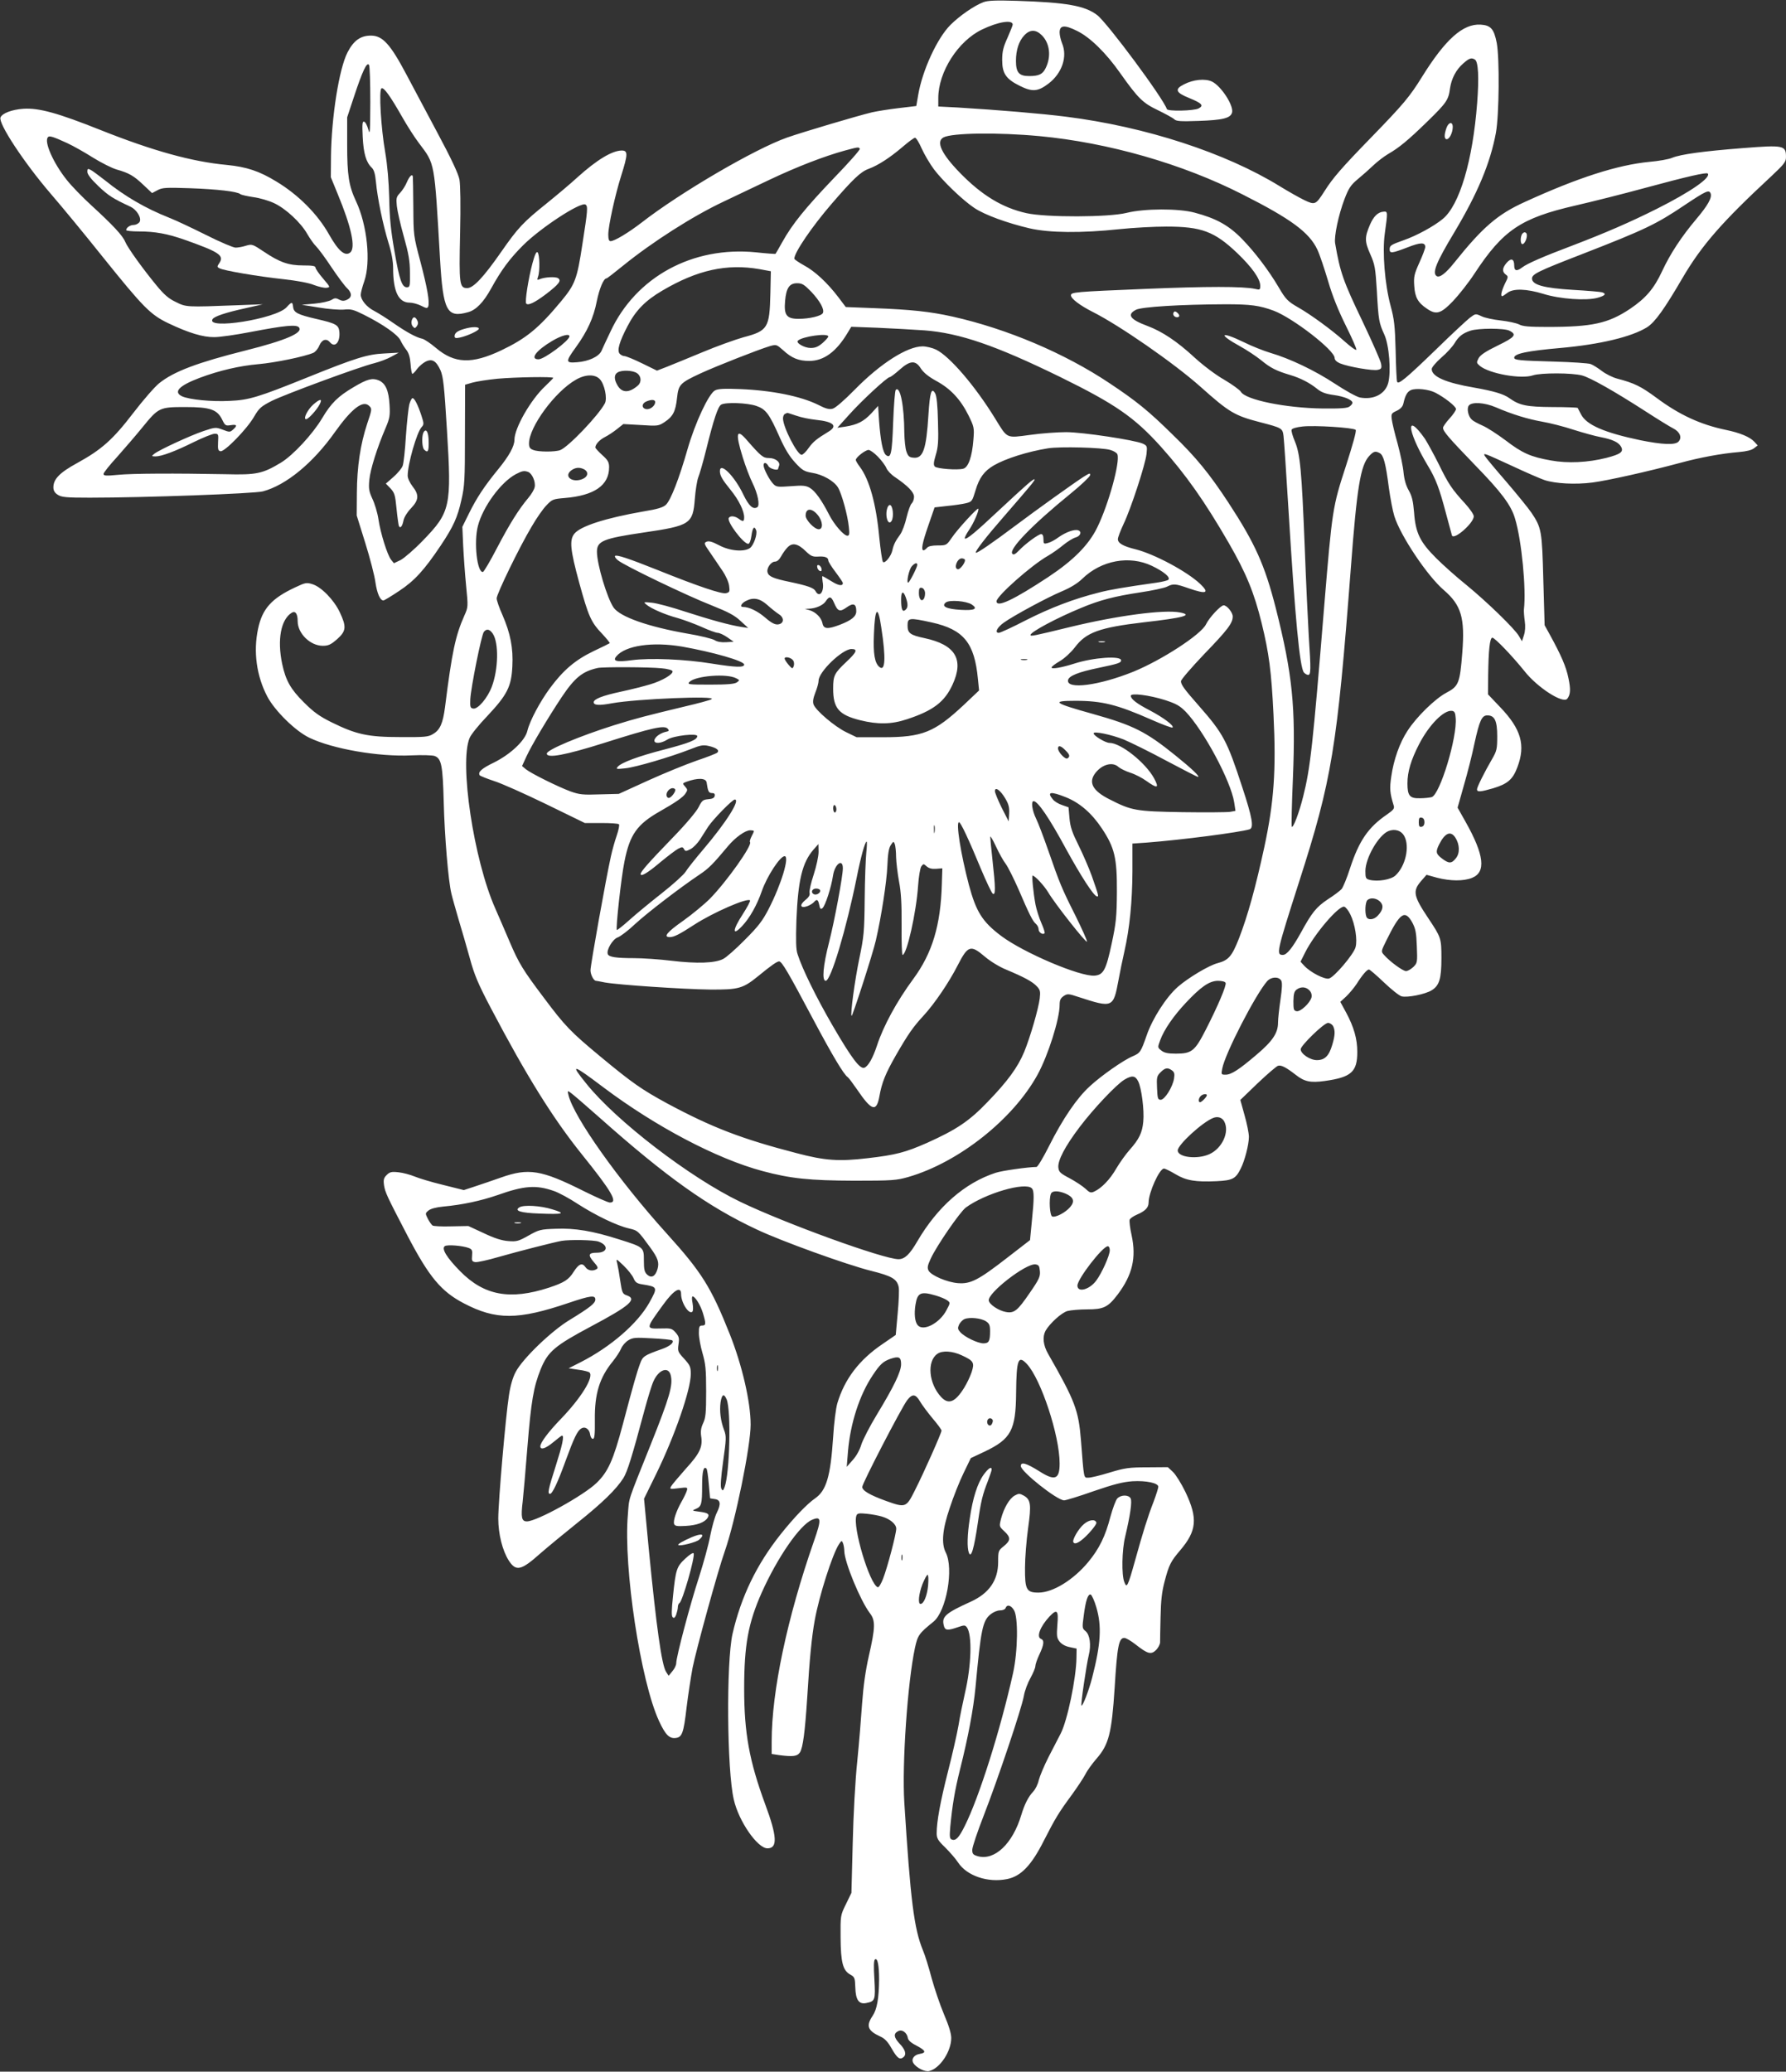 <?xml version="1.0" standalone="no"?>
<!DOCTYPE svg PUBLIC "-//W3C//DTD SVG 20010904//EN"
 "http://www.w3.org/TR/2001/REC-SVG-20010904/DTD/svg10.dtd">
<svg version="1.0" xmlns="http://www.w3.org/2000/svg"
 width="1104pt" height="1280pt" viewBox="0 0 1104 1280"
 preserveAspectRatio="xMidYMid meet">
<rect x="0" y="0" width="1104" height="1280" fill="#333333" stroke="none"/>
<g transform="translate(0,1280) scale(0.1,-0.1)"
fill="#ffffff" stroke="none">
<path d="M6080 12787 c-57 -21 -149 -85 -205 -141 -82 -82 -173 -280 -199
-431 l-12 -70 -109 -13 c-60 -7 -134 -19 -165 -26 -95 -23 -431 -123 -525
-156 -199 -70 -661 -340 -900 -526 -82 -63 -167 -114 -191 -114 -10 0 -14 13
-14 41 0 52 42 244 80 364 42 133 42 155 3 155 -60 -1 -153 -57 -273 -165 -41
-38 -127 -110 -190 -161 -145 -116 -178 -151 -281 -299 -110 -158 -173 -225
-211 -225 -48 0 -51 23 -44 336 4 175 2 302 -4 335 -7 36 -51 130 -139 294
-70 132 -156 292 -189 355 -99 187 -147 240 -219 240 -64 0 -107 -30 -145
-104 -52 -101 -99 -398 -102 -641 l-1 -130 41 -100 c86 -207 114 -336 79 -365
-32 -26 -73 8 -132 113 -70 124 -188 243 -324 325 -106 65 -185 91 -308 103
-215 20 -456 87 -778 215 -266 106 -382 138 -478 132 -72 -5 -132 -28 -142
-54 -14 -37 146 -280 313 -474 64 -74 207 -247 317 -385 254 -316 297 -359
407 -412 126 -60 215 -87 285 -86 33 0 132 14 220 31 219 42 288 48 303 29 28
-33 -82 -80 -328 -142 -299 -75 -445 -130 -535 -202 -28 -22 -100 -105 -160
-183 -127 -166 -197 -228 -348 -311 -108 -59 -147 -99 -147 -150 0 -20 8 -34
27 -46 23 -15 51 -18 198 -18 336 0 1018 25 1070 39 143 38 310 175 445 366
104 146 174 200 212 162 18 -17 18 -21 -12 -109 -43 -131 -63 -266 -64 -428
l-1 -140 53 -170 c29 -93 58 -204 63 -245 10 -67 29 -110 49 -110 5 0 48 26
96 58 96 63 156 129 258 281 78 117 104 173 128 282 20 85 22 125 22 403 l1
309 45 13 c25 7 94 18 155 24 111 10 345 14 345 5 0 -2 -23 -25 -50 -51 -89
-83 -190 -259 -190 -331 0 -40 -33 -100 -101 -183 -86 -105 -133 -177 -180
-272 l-41 -83 5 -115 c3 -63 11 -175 18 -247 13 -131 13 -134 -10 -185 -56
-126 -77 -225 -120 -566 -13 -101 -31 -142 -74 -167 -29 -18 -50 -20 -202 -19
-201 0 -273 16 -425 91 -75 37 -111 63 -171 123 -83 82 -113 136 -135 239 -31
149 -8 273 59 315 23 14 37 -6 37 -52 0 -76 78 -152 155 -152 35 0 50 7 89 41
56 50 59 76 16 167 -36 76 -115 157 -170 173 -35 11 -44 9 -105 -20 -146 -68
-204 -132 -230 -257 -30 -141 -9 -291 57 -417 46 -88 174 -214 260 -255 143
-69 428 -119 632 -109 66 3 130 1 143 -4 42 -16 50 -58 56 -289 5 -202 28
-482 47 -560 4 -19 24 -89 43 -155 20 -66 52 -176 71 -245 28 -103 51 -158
131 -310 221 -420 382 -678 560 -900 187 -232 226 -300 175 -300 -11 0 -83 32
-160 70 -265 133 -343 145 -515 84 -55 -19 -129 -45 -164 -56 l-64 -21 -128
32 c-71 17 -150 41 -176 52 -27 11 -71 23 -99 26 -44 5 -55 2 -74 -17 -18 -18
-21 -29 -16 -64 7 -44 18 -67 145 -311 134 -256 208 -344 347 -417 200 -105
336 -104 649 2 136 46 165 49 165 21 0 -23 -31 -48 -160 -127 -111 -67 -289
-238 -332 -320 -18 -33 -33 -84 -42 -145 -20 -128 -66 -655 -66 -761 0 -96 26
-199 65 -260 45 -69 76 -62 196 45 46 40 149 125 229 189 153 122 239 206 283
275 25 40 53 130 131 421 20 74 44 153 55 177 32 73 93 95 107 38 15 -60 -6
-134 -124 -429 -147 -367 -132 -321 -141 -434 -28 -325 79 -1029 193 -1274 39
-84 63 -109 103 -104 39 4 49 31 67 188 9 74 26 185 37 245 21 107 156 599
199 720 66 188 160 650 160 783 0 140 -53 368 -129 559 -116 291 -173 382
-391 623 -295 326 -574 719 -606 854 -7 28 -6 29 14 14 12 -8 93 -78 179 -154
412 -366 669 -549 968 -689 153 -73 561 -220 710 -257 128 -32 159 -50 170
-99 4 -16 1 -89 -6 -163 l-12 -134 -83 -57 c-143 -97 -233 -215 -278 -365 -9
-30 -21 -124 -26 -209 -16 -243 -42 -331 -112 -379 -49 -34 -130 -118 -212
-221 -149 -187 -245 -386 -298 -616 -39 -175 -35 -842 8 -1024 30 -133 146
-301 208 -301 64 0 60 74 -15 275 -97 264 -129 438 -129 711 0 270 25 406 108
593 98 219 237 420 312 451 57 24 59 4 11 -133 -165 -473 -261 -926 -261
-1237 l0 -77 46 -7 c85 -11 112 -8 129 17 18 29 31 125 45 342 14 234 28 375
46 473 27 151 109 408 150 471 16 24 18 24 25 6 4 -11 8 -33 8 -49 2 -70 99
-305 158 -383 35 -45 34 -88 -6 -263 -21 -92 -34 -186 -42 -295 -6 -88 -19
-249 -30 -358 -12 -112 -24 -329 -28 -505 l-8 -307 -34 -70 c-34 -69 -34 -71
-33 -205 1 -155 14 -205 60 -230 27 -15 29 -21 31 -79 2 -77 22 -106 67 -97
56 11 58 18 51 147 -5 80 -4 118 4 123 16 10 25 -38 25 -124 -1 -118 -13 -185
-40 -225 -42 -62 -31 -92 48 -128 27 -12 46 -32 69 -73 35 -61 51 -73 74 -54
20 17 11 47 -26 85 -34 37 -37 60 -8 75 25 14 56 -9 61 -43 2 -13 21 -30 53
-46 57 -30 63 -44 21 -51 -37 -6 -55 -33 -40 -57 18 -29 72 -56 98 -49 66 16
136 121 136 204 0 28 -15 77 -45 147 -24 57 -58 157 -76 222 -17 65 -41 143
-54 173 -55 133 -77 309 -115 912 -15 240 20 744 66 958 17 77 25 88 114 160
80 65 127 329 76 428 -28 55 -21 142 25 276 22 67 60 163 85 214 l45 93 85 40
c164 78 193 132 195 363 2 207 13 236 67 178 87 -94 202 -442 202 -614 0 -99
-29 -110 -126 -48 -80 50 -114 60 -114 32 0 -34 224 -212 268 -212 10 0 93 25
183 57 125 43 182 57 239 61 85 5 160 -11 160 -34 0 -8 -13 -49 -29 -92 -36
-92 -67 -192 -115 -365 -45 -161 -51 -172 -66 -132 -18 44 -15 199 5 280 31
131 44 218 34 237 -13 24 -61 23 -83 -1 -9 -10 -28 -61 -42 -112 -31 -120 -69
-198 -137 -280 -92 -111 -219 -189 -308 -189 -74 0 -84 18 -83 154 0 61 9 171
19 243 21 148 17 178 -28 203 -24 13 -30 13 -54 0 -33 -18 -67 -76 -85 -143
-12 -48 -12 -48 20 -78 41 -38 40 -57 -3 -92 -34 -27 -35 -30 -35 -98 0 -112
-55 -193 -169 -245 -157 -71 -181 -93 -167 -147 7 -31 22 -33 86 -11 41 14 45
14 57 -1 33 -47 28 -234 -12 -405 -13 -58 -32 -148 -40 -200 -9 -52 -38 -180
-65 -285 -47 -185 -70 -309 -70 -382 0 -31 8 -45 53 -88 28 -28 64 -69 79 -92
54 -83 184 -127 303 -103 86 17 151 85 228 238 69 135 90 171 172 282 34 47
72 104 84 127 11 23 43 67 70 98 75 86 93 157 111 435 16 261 26 310 60 310
10 0 41 -18 69 -40 75 -59 96 -65 127 -35 13 13 24 34 25 47 0 13 1 84 3 158
2 102 8 155 25 219 27 103 38 124 96 192 103 121 110 198 33 360 -25 52 -60
108 -77 124 l-32 30 -127 -1 c-113 0 -139 -4 -232 -32 -58 -18 -117 -32 -132
-32 -30 0 -27 -13 -46 230 -15 187 -36 243 -203 535 -31 54 -36 105 -16 143
26 45 99 112 136 122 20 5 74 10 121 10 102 0 129 13 189 92 91 121 116 227
86 366 -10 44 -15 88 -12 96 3 8 23 22 44 31 52 22 73 44 73 75 0 61 67 210
95 210 7 0 38 -15 70 -34 66 -40 124 -50 255 -44 99 5 118 14 150 79 24 47 50
147 50 195 0 22 -12 82 -27 134 l-26 94 107 103 c59 56 116 105 126 108 20 6
49 -9 111 -57 52 -41 90 -49 177 -37 165 23 202 56 202 180 0 80 -21 153 -68
241 l-37 68 36 33 c20 19 49 54 65 78 34 54 64 89 76 89 5 0 47 -36 92 -79 46
-44 95 -83 110 -87 36 -9 146 13 185 37 48 29 61 71 61 199 0 123 -2 128 -80
245 -93 139 -99 169 -46 231 l34 39 65 -18 c81 -21 164 -22 216 -1 88 35 76
141 -40 347 l-49 87 39 138 c22 75 52 193 66 262 31 140 45 170 79 170 45 0
61 -33 61 -129 0 -79 -3 -91 -32 -141 -47 -81 -93 -173 -93 -187 0 -18 22 -16
101 7 89 27 121 55 149 131 51 135 23 234 -105 368 l-77 81 1 117 c2 155 10
233 26 233 15 0 124 -114 198 -206 80 -102 239 -204 265 -171 20 25 22 58 7
128 -14 69 -43 137 -116 270 l-31 56 -8 279 c-8 306 -11 323 -74 417 -20 29
-90 115 -156 192 -67 77 -126 148 -131 157 -12 22 -12 22 173 -63 81 -38 169
-76 195 -85 66 -22 191 -29 298 -15 92 12 343 68 540 121 125 34 256 58 363
67 47 4 81 12 95 24 l22 17 -20 22 c-27 30 -89 56 -177 74 -157 33 -288 93
-431 200 -94 69 -134 89 -241 117 -27 7 -69 28 -93 46 -25 19 -56 39 -71 44
-14 5 -116 12 -226 15 -213 6 -246 9 -246 24 0 25 80 42 285 60 247 22 441 69
536 128 49 31 107 112 219 304 119 203 245 347 548 628 82 77 92 90 92 120 0
72 -13 75 -267 55 -242 -19 -384 -38 -437 -60 -20 -9 -84 -20 -141 -25 -196
-19 -440 -97 -770 -248 -168 -76 -261 -157 -434 -373 -54 -68 -91 -96 -110
-85 -30 19 -3 85 109 271 144 241 222 427 257 615 20 112 23 458 5 555 -17 87
-37 109 -100 113 -109 6 -217 -90 -362 -323 -77 -124 -114 -168 -315 -375
-179 -184 -236 -249 -287 -330 -55 -86 -59 -88 -126 -56 -31 15 -100 54 -152
86 -335 206 -828 367 -1320 429 -149 19 -423 42 -672 57 l-118 6 0 52 c0 161
122 353 271 424 100 48 189 62 189 30 0 -5 -15 -42 -32 -81 -26 -57 -33 -85
-33 -137 0 -84 23 -118 110 -161 77 -38 111 -35 177 15 83 64 118 166 83 249
-8 20 -15 50 -15 66 0 46 30 49 108 10 80 -39 179 -136 266 -260 112 -158 140
-185 234 -230 47 -23 93 -48 101 -56 12 -12 39 -14 150 -10 150 5 198 17 207
52 11 43 -68 164 -124 191 -42 20 -115 13 -173 -17 -60 -30 -52 -51 33 -85 78
-32 91 -46 57 -64 -28 -15 -191 -19 -196 -4 -23 68 -368 533 -431 581 -76 58
-189 78 -497 88 -129 4 -178 2 -205 -8z m360 -205 c50 -50 59 -133 23 -204
-18 -37 -42 -48 -102 -48 -62 0 -81 22 -81 94 0 66 18 122 51 157 35 38 72 38
109 1z m2677 -150 c21 -13 26 -110 14 -267 -27 -357 -109 -633 -213 -718 -56
-46 -163 -104 -241 -131 -79 -28 -87 -33 -87 -57 0 -26 15 -24 109 12 81 32
111 33 111 3 0 -9 -16 -52 -36 -96 -32 -71 -36 -88 -32 -144 4 -71 23 -104 78
-141 58 -40 86 -32 162 47 36 38 97 115 134 172 175 266 286 341 622 418 100
23 296 72 435 110 258 70 374 96 383 88 23 -24 -105 -113 -312 -217 -167 -84
-325 -152 -524 -228 -183 -69 -278 -111 -309 -134 -35 -27 -51 -24 -51 10 0
42 -19 49 -47 17 -27 -32 -29 -54 -6 -72 17 -12 17 -15 -5 -58 -21 -45 -28
-76 -16 -76 3 0 17 9 31 20 37 29 119 26 224 -6 102 -32 265 -43 334 -24 47
13 57 25 28 34 -10 3 -91 10 -180 15 -180 11 -253 31 -253 70 0 27 36 45 310
151 388 151 459 185 634 303 132 88 150 96 160 72 10 -26 -17 -74 -88 -158
-92 -109 -161 -214 -211 -321 -51 -110 -102 -169 -200 -235 -134 -89 -232
-111 -508 -111 -115 0 -155 3 -178 16 -17 8 -68 19 -113 24 -45 5 -98 16 -118
26 -37 17 -37 17 -73 -10 -20 -16 -114 -103 -208 -195 -189 -183 -235 -220
-241 -199 -3 7 -7 94 -9 193 -4 153 -9 194 -31 275 -36 134 -52 333 -36 447
19 136 19 138 -9 135 -34 -3 -60 -29 -82 -79 -34 -79 -34 -104 1 -183 29 -65
32 -85 41 -228 10 -182 13 -196 46 -269 30 -65 43 -230 24 -300 -19 -68 -90
-105 -175 -89 -20 4 -89 42 -154 85 -123 81 -277 155 -400 191 -40 12 -114 41
-164 66 -145 70 -162 51 -22 -26 40 -22 99 -61 130 -86 58 -48 95 -66 179 -91
64 -19 120 -48 166 -85 27 -22 53 -32 105 -39 65 -9 114 -30 114 -48 0 -5 -7
-15 -17 -22 -12 -11 -52 -14 -167 -13 -230 3 -479 54 -506 104 -6 10 -52 44
-103 74 -53 30 -133 91 -183 137 -107 99 -200 161 -291 195 -108 40 -129 70
-71 100 35 18 273 33 554 34 154 0 209 -7 298 -40 118 -45 376 -244 376 -292
0 -12 12 -24 33 -33 50 -21 206 -48 234 -40 22 5 25 10 20 38 -3 18 -55 136
-115 262 -119 248 -138 302 -169 482 -7 43 21 176 58 273 26 68 39 87 82 123
28 23 71 61 96 85 25 24 66 55 91 70 68 39 124 85 243 201 119 116 131 134
140 204 9 61 37 116 82 155 37 33 51 37 72 24z m-6828 -262 c-1 -183 -2 -209
-12 -171 -7 25 -18 47 -26 49 -11 4 -13 -13 -9 -94 5 -102 21 -157 56 -190 14
-14 21 -38 26 -89 9 -99 43 -263 77 -374 19 -60 29 -115 29 -156 0 -146 33
-215 103 -215 18 0 50 -9 70 -19 33 -17 39 -17 44 -5 10 27 -6 117 -49 280
-42 157 -42 162 -43 334 -1 96 -2 181 -3 188 -3 21 -21 4 -38 -36 -8 -20 -27
-49 -41 -64 -23 -24 -25 -33 -20 -81 3 -29 22 -114 43 -188 30 -107 38 -152
38 -224 1 -83 0 -90 -19 -90 -30 0 -46 44 -77 225 -22 125 -30 204 -32 325 -3
107 -11 201 -25 285 -26 147 -40 384 -23 394 14 9 54 -47 127 -175 31 -55 79
-130 106 -165 98 -130 94 -106 129 -714 19 -322 42 -366 173 -329 49 13 95 60
142 145 65 118 116 186 199 269 110 109 355 269 385 251 16 -10 14 -35 -19
-245 -33 -217 -45 -248 -132 -353 -138 -166 -215 -229 -370 -303 -182 -86
-288 -82 -403 15 -33 28 -71 54 -85 57 -40 9 -99 42 -180 98 -41 29 -94 62
-117 74 -46 23 -83 68 -83 100 0 12 10 50 22 84 41 119 18 346 -51 493 -45 96
-55 161 -55 349 l0 170 43 130 c52 157 79 214 92 194 5 -8 8 -111 8 -229z
m4136 -211 c425 -40 884 -171 1255 -360 301 -152 413 -235 463 -341 14 -29 43
-116 66 -193 28 -96 64 -184 111 -279 38 -76 67 -143 64 -147 -3 -5 -36 19
-74 53 -78 70 -210 166 -286 209 -63 36 -77 50 -120 124 -62 105 -147 217
-225 297 -83 86 -162 129 -294 164 -100 27 -311 26 -420 -1 -111 -28 -498 -29
-620 -2 -148 33 -276 110 -412 250 -113 116 -149 192 -101 218 53 28 335 32
593 8z m-6010 -43 c39 -18 111 -59 160 -90 50 -31 115 -64 145 -73 78 -22 107
-39 167 -96 l53 -50 34 18 c30 16 51 17 202 12 167 -6 289 -20 309 -36 5 -5
42 -13 81 -19 39 -5 96 -22 128 -37 73 -34 166 -121 205 -190 17 -29 41 -64
55 -77 13 -13 56 -70 94 -128 39 -58 82 -116 96 -129 33 -31 33 -58 1 -73 -19
-9 -31 -8 -49 1 -20 11 -28 10 -47 -2 -13 -8 -60 -19 -104 -23 l-80 -7 105
-17 c58 -10 128 -15 155 -13 44 5 61 0 125 -32 118 -59 211 -124 226 -159 8
-17 24 -43 36 -58 15 -19 23 -46 26 -88 2 -33 8 -60 11 -60 4 0 17 13 29 30
12 16 36 37 52 45 41 21 66 6 93 -53 17 -41 23 -92 40 -372 29 -470 22 -504
-150 -681 -52 -54 -114 -107 -136 -119 l-42 -20 -17 21 c-23 28 -66 164 -79
253 -6 39 -23 95 -37 124 -21 46 -24 62 -19 117 6 65 49 201 102 324 24 57 27
74 23 140 -5 89 -25 133 -67 151 -40 16 -71 8 -155 -42 -97 -57 -139 -99 -194
-191 -58 -98 -180 -230 -256 -276 -113 -68 -151 -76 -341 -71 -311 6 -579 5
-667 -4 -73 -7 -88 -6 -88 6 0 7 38 55 85 106 46 52 116 133 155 181 100 123
106 126 265 126 155 0 198 -15 229 -79 17 -35 21 -38 52 -33 39 6 43 -2 15
-27 -19 -17 -22 -17 -64 -1 -43 16 -46 16 -118 -8 -83 -28 -273 -116 -304
-140 -20 -16 -19 -16 6 -17 37 0 119 30 238 89 57 28 115 51 128 51 23 0 24
-3 21 -52 -2 -44 0 -53 15 -56 25 -5 164 137 208 214 31 53 43 63 109 97 83
41 540 210 634 233 32 8 80 26 105 40 l46 25 -90 -5 c-103 -5 -175 -27 -470
-146 -310 -125 -366 -142 -486 -147 -111 -6 -248 8 -293 28 -57 27 -20 66 110
115 121 45 246 74 362 84 102 9 283 46 339 70 12 5 29 25 37 45 16 38 44 46
66 20 30 -36 63 0 58 63 -4 44 -19 53 -141 81 -116 27 -141 39 -145 74 -4 34
-8 34 -41 -2 -67 -72 -499 -140 -457 -73 10 17 82 41 201 67 l110 25 -160 -6
c-313 -12 -314 -12 -378 20 -45 21 -73 46 -120 103 -84 102 -177 231 -193 269
-16 39 -76 103 -208 224 -55 50 -124 121 -153 158 -84 105 -143 239 -116 265
9 10 35 1 118 -37z m5282 -33 c17 -38 51 -95 76 -129 57 -75 179 -192 250
-239 64 -43 205 -94 342 -126 123 -28 319 -30 554 -5 85 9 215 16 290 16 218
0 298 -30 438 -163 92 -88 143 -160 143 -202 0 -26 -2 -27 -32 -20 -71 16
-301 16 -678 0 -438 -18 -460 -20 -460 -40 0 -20 55 -62 134 -102 167 -84 503
-317 666 -462 179 -160 212 -179 370 -220 135 -35 138 -37 144 -85 3 -22 17
-230 31 -461 40 -656 69 -969 95 -1000 7 -8 19 -15 26 -15 17 0 18 30 4 240
-5 85 -17 333 -25 550 -19 475 -28 574 -61 653 -14 33 -23 65 -20 72 3 8 31
16 69 20 75 8 313 -7 327 -21 6 -6 -18 -91 -60 -222 -83 -254 -85 -268 -135
-872 -70 -857 -85 -995 -130 -1173 -26 -103 -61 -194 -70 -185 -3 3 0 138 7
300 18 442 -3 644 -106 1051 -68 266 -127 398 -293 652 -117 178 -199 279
-345 420 -148 146 -225 208 -389 317 -278 186 -636 337 -971 412 -140 31 -253
43 -482 52 l-178 7 -46 61 c-68 89 -145 161 -213 197 -32 18 -59 36 -59 41 0
38 110 199 230 338 133 154 180 199 230 217 59 22 130 68 210 136 36 31 70 56
76 56 6 1 25 -29 41 -66z m-382 -2 c3 -6 -69 -87 -160 -181 -176 -184 -258
-285 -319 -395 -22 -39 -40 -71 -42 -73 -1 -2 -56 2 -121 9 -392 39 -743 -152
-900 -491 -25 -52 -50 -106 -56 -120 -17 -34 -80 -63 -149 -68 -73 -6 -74 2
-8 93 70 97 109 181 129 284 16 78 42 141 60 141 4 0 50 36 103 79 179 145
429 305 620 395 62 30 190 90 284 135 173 82 337 145 467 181 86 23 84 22 92
11z m-620 -744 l70 -13 -3 -138 c-5 -212 -15 -230 -167 -270 -49 -14 -162 -54
-250 -91 -88 -37 -188 -77 -222 -91 l-62 -24 -92 45 c-51 25 -100 45 -110 45
-9 0 -22 7 -29 15 -17 20 -1 74 48 168 51 99 111 160 217 222 216 127 397 167
600 132z m321 -141 c53 -57 80 -106 71 -129 -7 -19 -83 -37 -151 -37 -74 0
-91 23 -83 111 7 80 27 109 74 109 32 0 44 -8 89 -54z m697 -237 c220 -17 441
-93 842 -289 340 -167 458 -249 621 -430 154 -172 271 -338 419 -594 108 -187
158 -309 204 -497 45 -184 60 -296 73 -564 17 -346 3 -541 -57 -820 -54 -249
-102 -422 -156 -562 -44 -112 -65 -136 -133 -154 -54 -14 -182 -91 -245 -146
-71 -62 -157 -195 -193 -300 -36 -103 -40 -109 -86 -129 -56 -23 -195 -120
-266 -186 -80 -73 -167 -201 -252 -370 -35 -70 -70 -128 -77 -128 -56 -1 -212
-23 -252 -36 -191 -62 -360 -210 -485 -424 -47 -81 -78 -110 -116 -110 -91 0
-701 221 -979 355 -311 150 -766 499 -951 730 -102 126 -88 123 107 -24 321
-241 698 -440 981 -516 175 -47 292 -59 568 -60 237 0 261 2 335 23 311 90
648 357 799 633 65 119 136 343 136 431 0 29 6 41 25 54 23 15 29 15 92 -6
212 -69 215 -67 247 105 8 44 24 123 36 175 33 146 49 308 50 496 l0 172 88 6
c220 17 572 63 636 82 28 9 17 72 -45 260 -94 288 -117 331 -269 504 -90 102
-110 130 -110 151 0 10 65 85 144 168 145 150 176 191 176 232 0 25 -36 69
-56 69 -19 0 -90 -77 -109 -117 -30 -63 -273 -221 -449 -293 -213 -86 -415
-112 -404 -52 5 26 64 50 191 76 120 25 137 31 137 46 0 30 -171 18 -289 -20
-79 -25 -141 -36 -141 -24 0 5 23 23 51 39 29 17 69 54 93 85 69 93 153 123
426 155 247 28 308 45 223 61 -99 19 -390 -20 -678 -90 -230 -56 -245 -59
-245 -49 0 18 162 105 313 167 114 48 207 72 366 96 74 11 148 27 164 35 40
20 52 19 135 -10 110 -38 131 -30 70 28 -82 77 -283 184 -398 213 -78 19 -110
38 -110 63 0 11 16 52 35 93 45 93 135 368 142 433 5 48 4 51 -23 64 -49 22
-372 71 -474 71 -52 0 -152 -7 -222 -17 -151 -20 -139 -25 -216 100 -124 202
-282 386 -366 427 -23 11 -61 20 -83 20 -95 0 -261 -106 -418 -266 -67 -68
-121 -115 -138 -119 -21 -6 -44 0 -90 24 -107 53 -285 89 -482 97 -96 4 -136
2 -155 -8 -39 -20 -123 -200 -170 -363 -52 -182 -104 -316 -134 -344 -17 -16
-52 -27 -139 -41 -235 -41 -390 -91 -427 -138 -31 -39 -25 -99 30 -301 58
-211 73 -245 143 -318 27 -29 48 -55 46 -57 -2 -2 -47 -24 -100 -49 -112 -54
-186 -116 -269 -228 -62 -84 -125 -202 -140 -264 -14 -61 -104 -145 -206 -196
-77 -37 -101 -59 -89 -79 3 -4 42 -20 87 -35 46 -14 191 -79 323 -143 l240
-117 102 0 c56 0 105 -3 109 -8 4 -4 -2 -35 -14 -70 -12 -34 -28 -92 -36 -129
-29 -129 -126 -670 -126 -703 0 -27 20 -65 34 -65 2 0 26 -4 54 -10 82 -15
484 -42 652 -44 177 -1 202 6 299 85 78 64 114 89 127 89 17 0 57 -69 209
-355 120 -226 192 -346 215 -360 6 -4 32 -39 59 -78 89 -131 119 -140 137 -40
15 85 38 141 102 253 75 130 106 175 171 245 68 74 157 205 211 311 63 123 80
128 167 54 34 -29 89 -63 133 -81 112 -47 162 -74 189 -103 21 -22 23 -32 18
-75 -8 -64 -58 -237 -96 -330 -40 -96 -103 -182 -227 -310 -113 -118 -191
-170 -373 -252 -134 -59 -194 -75 -368 -95 -177 -21 -264 -15 -438 31 -340 88
-524 159 -800 307 -158 86 -216 126 -415 291 -182 151 -218 188 -348 362 -129
171 -155 213 -212 347 -26 62 -67 155 -89 206 -133 300 -223 900 -158 1053 8
20 57 81 110 136 122 130 148 181 154 306 6 113 -12 204 -61 317 -20 44 -36
91 -36 103 0 27 139 314 216 443 30 52 71 111 92 132 35 37 41 39 112 45 183
15 275 78 275 190 0 31 -7 44 -43 76 -23 21 -42 42 -42 46 0 19 25 47 58 64
20 10 55 33 76 50 l39 31 108 -6 c106 -7 110 -6 148 19 51 34 67 65 76 149 9
82 18 92 145 151 100 46 355 146 427 168 42 12 43 11 84 -25 53 -49 96 -66
161 -66 90 0 167 56 237 173 l23 38 161 -6 c89 -4 220 -11 290 -16z m3617 -2
c48 -24 35 -40 -72 -92 -74 -36 -107 -58 -118 -78 -14 -27 -14 -29 8 -48 59
-48 255 -83 328 -58 49 16 242 16 304 -1 52 -14 200 -98 391 -221 74 -48 152
-96 172 -106 42 -21 56 -58 32 -82 -21 -22 -101 -18 -235 9 -224 47 -334 95
-367 160 -10 19 -19 37 -21 40 -2 2 -71 5 -155 5 -160 1 -204 10 -267 55 -36
26 -98 44 -217 65 -176 30 -263 68 -263 115 0 10 26 41 60 71 33 28 69 68 81
88 25 42 50 62 99 78 48 16 209 16 240 0z m-5810 -35 c0 -26 -156 -142 -191
-142 -56 0 -15 55 85 114 56 33 106 47 106 28z m1600 -1 c0 -5 -16 -23 -35
-40 -27 -23 -45 -31 -74 -31 -38 0 -93 31 -79 45 26 26 188 49 188 26z m573
-199 c17 -25 47 -50 97 -77 87 -48 147 -112 197 -212 34 -70 36 -76 30 -150
-8 -104 -31 -171 -63 -179 -37 -10 -162 0 -175 13 -10 10 -8 26 5 71 15 48 18
86 14 208 -2 97 -8 157 -17 173 -23 41 -33 8 -42 -132 -13 -213 -33 -271 -92
-265 -26 2 -34 9 -44 38 -7 19 -12 71 -13 115 -1 170 -26 293 -53 266 -5 -5
-12 -95 -16 -200 -7 -196 -14 -227 -45 -202 -19 16 -33 88 -42 210 l-6 93 -42
-46 c-47 -50 -86 -70 -161 -82 l-49 -7 74 82 c78 87 234 231 250 231 5 0 32
20 60 45 66 59 100 61 133 7z m-1755 -28 c26 -18 29 -55 5 -76 -54 -47 -98
-47 -126 1 -22 37 -22 67 1 80 26 16 95 13 120 -5z m-230 -37 c29 -31 47 -118
31 -149 -38 -73 -226 -270 -276 -289 -32 -12 -135 -12 -167 1 -20 7 -26 16
-26 40 0 102 161 321 290 394 59 34 118 35 148 3z m5164 -83 c57 -29 128 -85
128 -101 0 -9 -18 -35 -40 -59 -22 -24 -40 -50 -40 -57 0 -22 34 -61 197 -230
162 -166 224 -248 248 -331 41 -134 70 -438 55 -561 -1 -11 1 -43 5 -71 5 -33
3 -65 -5 -89 l-12 -37 -20 34 c-29 47 -196 209 -324 314 -60 48 -144 123 -187
166 -99 99 -127 155 -136 282 -6 71 -13 101 -33 136 -17 29 -28 68 -32 110 -3
36 -20 117 -37 180 -18 63 -34 131 -36 150 -4 33 -2 37 31 52 24 12 37 26 41
45 11 50 24 73 47 83 31 13 109 5 150 -16z m-4822 -58 c0 -23 -30 -47 -54 -44
-29 4 -32 32 -4 46 33 15 58 14 58 -2z m625 -24 c59 -20 80 -48 146 -197 31
-69 59 -115 94 -153 44 -48 57 -55 103 -63 66 -10 137 -50 162 -91 23 -38 60
-172 67 -244 5 -44 3 -54 -9 -54 -22 0 -83 70 -114 132 -44 86 -85 144 -117
163 -25 15 -44 17 -118 11 -80 -6 -90 -5 -108 13 -24 24 -61 94 -61 116 0 21
17 19 30 -5 9 -17 60 -30 60 -16 0 2 3 11 6 19 8 23 -24 47 -63 47 -36 0 -49
11 -134 108 -67 79 -75 49 -28 -103 17 -55 44 -126 60 -158 33 -66 48 -140 30
-151 -26 -16 -52 8 -86 78 -54 114 -145 205 -145 145 0 -27 14 -52 67 -117 49
-60 83 -129 83 -168 0 -28 -7 -29 -34 -9 -23 17 -52 20 -61 5 -14 -22 90 -160
120 -160 8 0 16 20 20 50 7 51 18 63 29 34 9 -24 -15 -93 -38 -110 -37 -26
-126 -18 -191 17 -42 22 -63 28 -77 22 -18 -8 -17 -12 22 -68 22 -33 57 -83
76 -112 20 -29 38 -69 41 -92 5 -36 3 -41 -19 -46 -26 -7 -172 42 -423 143
-183 73 -254 96 -263 87 -4 -4 4 -16 18 -27 38 -32 427 -219 578 -278 105 -42
143 -62 180 -97 l47 -43 -40 6 c-73 11 -192 44 -347 94 -84 28 -177 53 -208
56 -52 5 -54 5 -35 -11 29 -25 116 -63 195 -84 38 -11 105 -36 148 -55 44 -20
88 -36 98 -36 11 0 37 -12 59 -27 l40 -28 -47 -3 c-30 -2 -56 3 -71 13 -13 8
-88 27 -167 40 -246 43 -417 104 -457 161 -40 58 -103 267 -103 345 0 66 38
82 290 119 287 42 303 53 315 207 4 54 14 114 21 133 8 19 31 98 50 175 46
186 72 263 92 275 28 16 162 11 217 -8z m4570 -8 c102 -44 197 -73 286 -89 47
-8 135 -30 195 -50 60 -19 136 -40 169 -46 73 -14 111 -32 126 -60 16 -31 -3
-45 -91 -68 -115 -29 -239 -35 -343 -16 -125 22 -177 45 -280 124 -51 38 -114
79 -142 91 -27 12 -58 28 -67 37 -23 21 -33 70 -18 88 19 23 97 18 165 -11z
m-4324 -52 c30 -11 85 -22 123 -26 107 -11 136 -37 79 -72 -77 -47 -95 -62
-124 -101 -16 -24 -36 -43 -44 -43 -27 0 -115 171 -115 225 0 13 6 26 13 28 6
3 12 6 13 6 0 1 25 -7 55 -17z m1942 -212 c21 -6 41 -18 44 -27 18 -47 -55
-311 -125 -453 -53 -108 -148 -203 -302 -305 -217 -143 -320 -191 -320 -150 0
32 217 224 318 281 26 15 69 45 95 67 26 21 60 42 75 46 30 8 41 35 18 44 -23
9 -76 -10 -122 -42 -22 -17 -53 -33 -67 -36 -25 -7 -27 -5 -27 24 0 20 -5 31
-14 31 -17 0 -100 -61 -139 -103 -21 -21 -31 -27 -39 -19 -26 26 122 179 362
374 63 51 116 102 118 111 3 16 -3 14 -40 -9 -55 -35 -294 -206 -423 -303
-136 -102 -237 -172 -243 -166 -7 7 67 102 172 222 163 188 196 227 191 231
-6 6 -46 -29 -218 -189 -149 -140 -204 -185 -213 -176 -3 3 8 26 25 51 30 43
65 125 58 133 -6 6 -131 -130 -164 -180 -32 -46 -33 -47 -87 -47 -35 0 -58 -5
-66 -15 -7 -8 -16 -15 -21 -15 -17 0 -8 46 30 155 l38 110 79 9 c43 4 96 12
116 17 36 9 38 13 58 79 23 78 54 120 114 155 73 42 209 85 334 105 74 12 336
5 385 -10z m-1436 -42 c23 -24 46 -55 52 -70 6 -15 29 -40 52 -55 81 -55 119
-94 119 -123 0 -15 -7 -33 -14 -40 -8 -6 -22 -45 -32 -86 -9 -41 -27 -89 -40
-107 -29 -39 -41 -64 -48 -98 -8 -36 -46 -83 -58 -71 -5 5 -15 74 -23 153 -19
205 -61 357 -121 436 -13 17 -24 36 -24 41 0 16 59 62 79 62 9 0 36 -19 58
-42z m3102 22 c23 -12 37 -64 56 -213 9 -65 24 -144 34 -176 37 -120 204 -370
306 -457 108 -93 131 -172 114 -387 -15 -189 -22 -207 -100 -248 -69 -37 -184
-149 -239 -235 -48 -73 -85 -177 -100 -282 -11 -74 -9 -101 15 -179 6 -18 -1
-27 -41 -55 -116 -79 -173 -162 -229 -333 -19 -60 -43 -117 -52 -128 -10 -11
-48 -40 -86 -64 -71 -48 -97 -80 -166 -206 -52 -94 -87 -137 -111 -137 -43 0
-39 17 101 454 202 628 234 824 319 1936 38 503 60 635 114 693 27 29 38 32
65 17z m-4918 -100 c29 -16 24 -46 -11 -60 -61 -25 -116 15 -71 52 26 20 53
23 82 8z m-346 -16 c25 -10 47 -62 40 -94 -3 -15 -21 -45 -39 -66 -59 -70
-116 -161 -194 -310 -42 -81 -81 -147 -87 -148 -36 -4 -57 183 -31 284 30 118
142 271 234 320 40 21 52 23 77 14z m1789 -265 c32 -38 36 -89 7 -89 -27 0
-81 57 -81 84 0 47 37 49 74 5z m-73 -225 c30 -29 42 -35 75 -33 43 3 64 -5
64 -24 0 -7 20 -39 45 -72 25 -33 45 -63 45 -67 0 -21 -27 -17 -71 11 -28 17
-52 31 -55 31 -3 0 -2 -15 1 -34 12 -62 -20 -103 -44 -58 -11 20 -48 33 -161
57 -97 20 -128 33 -135 57 -9 25 20 68 46 68 12 0 26 12 37 32 9 17 27 43 40
56 30 31 64 24 113 -24z m982 -50 c11 -11 -27 -65 -43 -61 -26 5 -4 67 25 67
6 0 15 -3 18 -6z m1157 -40 c73 -35 117 -71 102 -86 -5 -5 -38 -13 -73 -18
-203 -29 -287 -43 -356 -61 -156 -39 -301 -95 -451 -171 -83 -43 -159 -78
-168 -78 -27 0 -11 33 31 63 60 43 269 156 360 194 52 22 95 48 125 77 117
114 291 146 430 80z m-1450 6 c0 -15 -49 -110 -56 -110 -13 0 5 82 22 101 19
21 34 25 34 9z m48 -170 c1 -14 -2 -31 -7 -39 -14 -22 -31 -3 -31 35 0 28 4
35 18 32 10 -2 18 -14 20 -28z m-119 -31 c15 -42 14 -64 -3 -78 -18 -15 -26 5
-26 65 0 51 13 57 29 13z m-444 -32 c23 -55 36 -60 78 -30 42 30 60 23 60 -23
0 -33 -29 -56 -101 -84 -76 -29 -101 -27 -108 9 -7 35 -41 69 -80 81 l-29 8
26 1 c43 2 87 21 104 47 21 32 33 30 50 -9z m-412 -15 c23 -21 55 -46 70 -56
37 -22 34 -60 -4 -64 -19 -2 -41 9 -80 43 -47 40 -99 65 -137 65 -21 0 -9 23
19 37 46 24 86 16 132 -25z m1264 3 c40 -27 17 -38 -68 -33 -89 5 -123 22 -92
46 23 17 126 9 160 -13z m-559 -145 c29 -188 24 -271 -12 -241 -29 24 -39 80
-34 200 6 170 25 187 46 41z m312 34 c197 -44 264 -126 285 -350 l7 -70 -95
-90 c-181 -169 -255 -199 -497 -199 l-165 0 -66 32 c-71 35 -185 132 -200 170
-6 17 -3 38 11 74 11 27 20 60 20 73 0 55 146 195 203 196 41 0 33 -19 -32
-80 -74 -70 -81 -84 -81 -165 0 -121 35 -162 167 -195 109 -27 193 -26 289 6
162 53 233 107 282 214 72 156 18 246 -172 287 -90 19 -106 31 -106 78 0 48 9
50 150 19z m-2714 -69 c38 -57 35 -219 -6 -328 -26 -69 -85 -139 -114 -135
-19 3 -21 9 -19 58 4 73 69 398 84 416 17 21 36 17 55 -11z m1170 -80 c192
-34 384 -89 384 -111 0 -19 -49 -18 -200 6 -166 27 -381 36 -494 21 -95 -13
-121 -6 -96 24 56 67 223 91 406 60z m687 -86 c6 -9 7 -25 3 -35 -7 -18 -9
-17 -32 9 -13 15 -24 33 -24 38 0 16 42 6 53 -12z m1445 4 c-10 -2 -26 -2 -35
0 -10 3 -2 5 17 5 19 0 27 -2 18 -5z m-2259 -52 c36 -3 66 -11 68 -18 6 -18
-63 -59 -137 -81 -36 -11 -118 -32 -184 -46 -111 -24 -166 -45 -166 -65 0 -19
35 -21 114 -6 151 27 654 48 614 25 -9 -6 -83 -26 -165 -45 -237 -57 -300 -73
-438 -116 -215 -68 -415 -152 -415 -175 0 -31 114 -10 355 66 300 95 373 111
393 87 10 -12 7 -15 -18 -20 -16 -4 -39 -16 -50 -27 -41 -41 8 -55 66 -19 39
24 184 40 184 21 0 -23 -48 -42 -200 -82 -164 -42 -271 -82 -292 -108 -12 -14
-7 -15 47 -9 63 6 280 70 403 118 62 25 79 28 113 20 47 -11 68 -26 53 -41 -5
-5 -63 -28 -129 -50 -66 -23 -201 -78 -300 -123 l-180 -82 -118 -3 c-104 -4
-126 -1 -180 18 -76 28 -244 111 -276 137 l-24 20 27 59 c31 68 134 240 216
364 83 124 130 162 225 183 30 7 321 6 394 -2z m462 -62 c22 -11 22 -12 4 -25
-14 -10 -57 -14 -164 -14 -136 0 -144 1 -129 17 39 38 232 53 289 22z m2649
-134 c71 -23 92 -35 129 -72 112 -117 279 -428 300 -560 l8 -53 -33 -6 c-18
-3 -151 -4 -296 -2 -288 5 -312 9 -451 80 -103 52 -131 104 -86 162 42 54 107
71 143 37 12 -10 44 -26 72 -35 29 -9 74 -32 100 -51 69 -49 81 -46 48 16 -53
97 -206 219 -276 219 -24 0 -98 44 -98 59 0 15 107 -7 186 -38 43 -18 163 -77
265 -132 102 -54 189 -99 194 -99 15 0 -38 51 -140 133 -182 147 -260 186
-510 256 -244 68 -260 81 -107 81 164 0 257 -23 470 -117 68 -30 127 -52 130
-48 11 11 -57 62 -141 106 -81 42 -117 70 -117 90 0 19 115 4 210 -26z m1798
-110 c11 -119 -97 -474 -148 -490 -11 -3 -43 -7 -71 -7 -65 -2 -79 15 -79 92
0 72 22 145 72 242 62 120 153 212 203 206 16 -2 21 -12 23 -43z m-2413 -200
c28 -27 31 -40 13 -51 -13 -8 -58 39 -58 62 0 21 18 17 45 -11z m-2217 -200
c8 -55 13 -65 33 -65 14 0 19 -5 17 -17 -2 -13 -14 -19 -40 -21 -33 -3 -39 -8
-59 -48 -13 -27 -79 -106 -163 -192 -148 -153 -196 -208 -196 -222 0 -19 43 6
121 72 46 38 96 76 111 84 24 12 28 12 36 -2 8 -15 12 -15 41 0 17 9 43 36 58
59 14 23 38 59 51 80 31 46 149 167 164 167 36 0 -52 -140 -193 -306 -51 -60
-101 -123 -111 -140 -10 -17 -76 -77 -146 -132 -70 -55 -160 -129 -201 -166
-41 -37 -76 -64 -78 -62 -8 8 27 327 47 423 33 167 78 230 219 310 97 55 143
87 158 110 14 21 14 25 -2 43 -17 19 -17 20 6 29 71 26 123 25 127 -4z m-195
-41 c9 -9 -23 -54 -39 -54 -8 0 -14 8 -14 18 0 30 35 54 53 36z m2042 -59 c20
-34 25 -54 23 -92 l-3 -48 -43 84 c-23 47 -42 93 -42 103 0 30 35 5 65 -47z
m374 9 c85 -34 159 -98 221 -191 80 -120 95 -183 94 -393 -1 -155 -5 -192 -32
-319 -35 -164 -51 -194 -105 -199 -89 -8 -439 141 -578 245 -117 88 -155 149
-200 316 -51 194 -81 387 -61 387 10 0 59 -103 137 -292 32 -76 64 -143 71
-149 19 -15 18 36 -1 206 -8 72 -14 137 -14 145 0 8 16 -18 35 -59 19 -41 46
-90 61 -109 14 -19 49 -89 79 -157 66 -154 88 -198 108 -214 9 -8 16 -22 16
-33 0 -19 26 -36 37 -24 3 3 -6 32 -20 63 -14 32 -30 83 -36 113 -14 75 -24
180 -18 180 14 0 72 -63 96 -103 41 -70 236 -317 240 -305 2 6 -31 79 -72 162
-84 167 -96 196 -169 406 -28 80 -61 167 -74 193 -24 49 -32 107 -15 107 26 0
96 -102 202 -298 90 -164 167 -283 188 -290 15 -5 13 3 -31 128 -17 47 -53
130 -80 185 -40 80 -52 114 -57 168 l-6 69 -40 14 c-22 7 -48 23 -57 35 -39
47 -14 51 81 13z m-1419 -75 c0 -10 -4 -19 -10 -19 -5 0 -10 12 -10 26 0 14 4
23 10 19 6 -3 10 -15 10 -26z m3635 -79 c0 -16 -6 -26 -17 -28 -14 -3 -18 3
-18 28 0 25 4 31 18 28 11 -2 17 -12 17 -28z m-3028 -62 c-2 -13 -4 -5 -4 17
-1 22 1 32 4 23 2 -10 2 -28 0 -40z m2904 -25 c34 -64 7 -185 -55 -242 -27
-26 -110 -40 -161 -27 -22 6 -25 11 -25 54 0 81 81 221 142 247 40 16 80 4 99
-32z m-4021 32 c0 -4 -7 -19 -15 -34 -8 -16 -12 -31 -9 -34 17 -17 -144 -244
-248 -350 -35 -35 -109 -96 -165 -136 -100 -70 -125 -101 -83 -101 26 0 60 17
152 77 116 75 327 167 344 150 4 -4 -17 -42 -45 -86 -64 -98 -66 -139 -4 -73
46 48 92 129 122 216 32 92 113 216 141 216 32 0 -20 -173 -98 -325 -38 -74
-64 -108 -147 -191 -55 -56 -116 -110 -135 -119 -50 -26 -162 -30 -320 -11
-74 9 -178 16 -231 16 -110 0 -156 7 -162 25 -10 25 30 92 61 103 17 6 66 43
108 83 75 69 274 222 399 306 56 37 83 65 175 175 45 54 107 98 137 98 12 0
23 -2 23 -5z m4336 -40 c27 -42 29 -96 4 -127 -27 -35 -44 -35 -87 -2 -37 28
-40 41 -17 87 36 71 71 86 100 42z m-3641 -92 c-4 -38 -9 -167 -10 -288 -2
-202 -5 -232 -33 -366 -28 -135 -57 -347 -48 -356 5 -5 133 390 150 467 34
147 67 361 71 459 3 75 9 111 21 129 16 25 18 25 25 7 4 -11 8 -47 8 -80 1
-33 9 -100 18 -150 13 -67 17 -137 16 -272 -1 -101 2 -183 6 -183 26 0 85 262
96 427 4 58 13 110 20 120 13 17 14 17 33 0 14 -12 32 -17 58 -15 l39 3 -3
-95 c-7 -257 -59 -429 -177 -589 -101 -137 -184 -289 -224 -411 -25 -76 -54
-128 -78 -137 -27 -10 -78 57 -195 258 -100 172 -189 352 -218 444 -10 29 -11
83 -7 210 10 247 36 355 105 435 l31 35 1 -48 c0 -27 -13 -87 -30 -140 -17
-51 -28 -101 -26 -112 4 -14 -3 -28 -26 -46 -38 -31 -31 -53 12 -38 16 6 34
17 41 25 18 21 26 17 33 -17 5 -25 9 -29 20 -20 17 14 54 127 65 200 11 73 61
110 61 46 0 -48 -51 -323 -85 -456 -38 -148 -45 -239 -21 -239 32 0 127 319
191 635 26 131 52 225 62 225 3 0 2 -30 -2 -67z m-285 -237 c0 -16 -27 -29
-41 -20 -19 11 -9 34 16 34 15 0 25 -6 25 -14z m3461 -67 c23 -23 19 -51 -14
-86 -24 -27 -62 -30 -71 -7 -10 27 -7 89 6 102 18 18 56 14 79 -9z m-184 -79
c29 -59 45 -158 32 -203 -12 -44 -132 -185 -164 -193 -27 -7 -115 38 -153 79
l-23 25 29 58 c58 115 206 288 241 282 9 -2 26 -23 38 -48z m383 -50 c20 -38
25 -62 28 -147 4 -98 3 -103 -21 -127 -15 -14 -35 -26 -46 -26 -19 0 -99 58
-135 99 -20 22 -20 22 13 89 85 173 115 194 161 112z m-810 -359 c7 -14 5 -49
-5 -118 -8 -54 -15 -118 -15 -142 0 -63 -34 -114 -131 -196 -110 -94 -158
-125 -193 -125 -27 0 -28 1 -21 37 17 93 206 459 278 541 26 28 72 29 87 3z
m-344 -14 c6 -16 -47 -141 -122 -288 -68 -133 -87 -149 -185 -149 -51 0 -72 5
-90 19 -24 19 -24 19 -7 65 24 65 82 149 158 230 94 100 145 135 198 136 26 0
45 -5 48 -13z m519 -47 c11 -12 15 -28 12 -42 -9 -35 -67 -89 -91 -86 -19 3
-21 10 -21 62 1 45 5 61 20 72 27 20 59 17 80 -6z m145 -219 c14 -27 13 -58
-5 -117 -20 -68 -46 -94 -95 -94 -42 0 -100 39 -100 67 0 23 144 163 169 163
11 0 25 -9 31 -19z m-995 -275 c14 -10 17 -21 12 -51 -9 -53 -58 -130 -82
-130 -18 0 -20 8 -23 73 -3 66 -1 74 22 97 28 28 44 31 71 11z m-210 -66 c21
-40 39 -180 32 -250 -6 -68 -26 -109 -84 -174 -24 -27 -62 -80 -83 -116 -39
-68 -92 -122 -136 -142 -21 -10 -29 -7 -55 18 -16 15 -60 44 -97 64 -59 31
-67 39 -70 67 -4 43 41 130 132 250 84 111 225 261 276 292 47 28 67 26 85 -9z
m425 -87 c0 -10 -32 -43 -42 -43 -12 0 -10 24 4 38 13 13 38 16 38 5z m108
-163 c33 -64 -13 -165 -92 -201 -74 -34 -196 -20 -196 23 0 35 154 176 220
201 28 11 55 2 68 -23z m-4143 -429 c29 -10 96 -46 147 -80 109 -70 241 -134
316 -151 55 -13 55 -13 133 -120 46 -64 55 -90 43 -132 -13 -44 -37 -57 -63
-34 -17 16 -21 31 -21 87 0 83 1 83 -155 132 -160 51 -271 70 -390 65 -94 -3
-104 -6 -168 -42 -62 -35 -74 -38 -125 -34 -40 3 -85 17 -152 49 l-95 44 -105
-2 c-58 -2 -110 1 -116 5 -6 4 -19 22 -29 41 -17 34 -17 35 4 52 13 11 48 20
89 24 121 11 235 36 337 71 166 59 239 64 350 25z m2953 17 c15 -15 15 -61 0
-206 l-11 -114 -141 -109 c-178 -138 -226 -163 -304 -157 -67 5 -165 47 -182
77 -9 18 -7 31 13 74 36 79 181 289 217 316 119 87 367 160 408 119z m207 -32
c51 -22 61 -48 30 -84 -29 -34 -90 -66 -111 -58 -15 6 -21 107 -8 140 8 20 44
20 89 2z m-2886 -297 c65 -23 58 -69 -10 -69 -52 0 -56 -14 -19 -57 25 -28 29
-38 18 -44 -23 -15 -55 -10 -70 13 -19 28 -41 19 -72 -30 -31 -49 -57 -66
-153 -98 -240 -78 -400 -49 -548 101 -84 85 -118 141 -95 156 16 10 108 3 148
-12 20 -8 23 -15 20 -47 -3 -32 0 -37 20 -40 12 -2 77 12 145 32 126 36 343
91 387 99 53 9 199 6 229 -4z m3161 -54 c0 -32 -50 -143 -85 -189 -42 -55
-115 -74 -115 -29 0 41 156 243 188 243 7 0 12 -11 12 -25z m-2944 -172 c11
-26 21 -33 51 -38 100 -16 100 -17 47 -113 -72 -129 -238 -273 -424 -368 l-75
-38 60 -9 c33 -4 64 -12 69 -17 28 -28 -52 -158 -180 -290 -76 -79 -124 -144
-124 -166 0 -25 33 -14 81 26 26 22 50 40 53 40 15 0 2 -59 -39 -188 -46 -144
-52 -172 -35 -172 14 0 48 71 96 204 52 142 73 186 97 200 24 15 51 -4 55 -38
2 -14 9 -26 17 -26 10 0 13 26 12 118 -2 161 29 261 112 362 20 25 43 60 50
77 7 18 27 41 45 52 28 17 44 18 148 12 64 -3 120 -9 124 -13 12 -13 -16 -36
-64 -53 -110 -39 -119 -45 -135 -89 -20 -53 -43 -134 -107 -376 -59 -222 -91
-293 -162 -362 -79 -77 -370 -238 -431 -238 -33 0 -38 24 -26 124 5 45 18 195
29 334 23 284 38 373 82 482 45 110 87 145 312 265 239 127 288 169 219 192
-25 9 -28 16 -39 89 -6 43 -15 93 -19 109 -8 30 -7 30 40 -15 26 -25 53 -59
61 -77z m2512 43 c3 -33 -5 -51 -64 -136 -74 -108 -95 -126 -147 -116 -44 8
-101 46 -105 70 -9 46 228 230 288 224 21 -3 25 -9 28 -42z m-2218 -141 c0
-54 49 -130 70 -109 5 5 5 28 1 52 -5 23 -5 42 0 42 16 0 49 -54 64 -103 20
-66 19 -77 -5 -77 -17 0 -20 -7 -20 -47 0 -26 10 -81 22 -122 19 -65 23 -100
23 -236 0 -136 -3 -166 -19 -199 -13 -28 -16 -50 -12 -78 11 -67 -7 -107 -95
-203 -44 -50 -85 -98 -91 -109 -9 -17 -7 -18 47 -11 56 7 57 6 50 -17 -4 -12
-18 -42 -32 -66 -33 -58 -53 -119 -46 -138 5 -13 18 -15 72 -12 70 4 117 22
135 50 14 23 3 31 -52 38 -45 6 -46 7 -21 17 35 15 39 29 39 143 0 90 9 124
27 106 4 -3 10 -45 14 -93 4 -49 8 -89 8 -90 1 -1 13 -3 28 -5 37 -4 41 -30
14 -84 -12 -23 -30 -88 -41 -143 -10 -55 -42 -171 -70 -258 -54 -165 -140
-490 -140 -529 0 -13 -11 -35 -24 -50 l-23 -28 -16 25 c-27 42 -60 279 -107
761 l-29 308 74 151 c116 237 215 523 215 620 0 44 -5 54 -41 94 -39 42 -41
47 -35 89 6 38 3 48 -17 72 -23 26 -30 28 -90 26 -97 -2 -98 -5 13 148 65 90
110 116 110 65z m1576 -10 c27 -8 58 -21 69 -29 20 -15 20 -15 -5 -62 -42 -80
-144 -133 -178 -91 -17 21 -22 70 -13 126 12 75 33 84 127 56z m309 -159 c20
-13 25 -24 25 -60 0 -62 -7 -76 -41 -76 -35 0 -116 39 -143 69 -16 18 -17 25
-8 46 7 14 22 30 34 35 32 13 103 6 133 -14z m-150 -210 c74 -34 80 -45 61
-104 -9 -27 -30 -71 -47 -98 -55 -88 -96 -104 -141 -56 -77 82 -90 221 -24
267 30 22 94 18 151 -9z m-375 -55 c0 -46 -44 -137 -149 -310 -45 -74 -88
-158 -97 -187 -9 -31 -30 -70 -53 -95 l-37 -42 8 99 c15 171 71 345 152 466
45 68 65 87 112 103 51 17 64 10 64 -34z m-1133 -38 c-3 -10 -5 -4 -5 12 0 17
2 24 5 18 2 -7 2 -21 0 -30z m55 -180 c28 -70 19 -457 -13 -541 -9 -24 -12
-25 -20 -10 -7 12 -3 67 11 169 20 140 20 155 6 193 -22 58 -29 118 -22 171 8
51 21 58 38 18z m1195 -12 c13 -22 48 -69 78 -105 30 -35 55 -69 55 -75 0 -14
-109 -260 -165 -370 -53 -106 -57 -108 -177 -65 -102 37 -148 64 -148 87 0 22
239 483 277 535 32 42 53 40 80 -7z m450 -117 c1 -5 -2 -16 -7 -24 -12 -20
-35 2 -26 25 6 17 27 16 33 -1z m-686 -594 c51 -15 89 -47 89 -75 0 -33 -54
-238 -81 -308 -12 -32 -27 -56 -33 -54 -50 17 -158 376 -132 443 5 14 16 16
64 11 31 -3 73 -11 93 -17z m126 -267 c-3 -10 -5 -4 -5 12 0 17 2 24 5 18 2
-7 2 -21 0 -30z m160 -159 c-6 -64 -27 -114 -47 -114 -17 0 -11 62 12 122 13
32 27 58 32 58 5 0 6 -29 3 -66z m1040 -135 c34 -116 28 -225 -26 -435 -20
-78 -59 -179 -66 -172 -6 5 31 253 45 311 16 63 7 127 -20 149 -21 17 -21 21
-11 96 12 93 26 135 43 130 7 -3 23 -38 35 -79z m-510 -16 c28 -42 25 -255 -5
-391 -78 -350 -209 -765 -298 -943 -36 -73 -56 -94 -80 -85 -14 5 -15 17 -10
79 13 134 27 221 61 357 50 199 82 370 95 505 33 357 44 410 92 450 17 14 42
25 59 25 17 0 32 6 35 15 9 23 32 18 51 -12z m269 -92 c-5 -69 -4 -81 14 -104
13 -16 36 -29 63 -34 l42 -9 -1 -59 c-2 -125 -56 -385 -97 -465 -13 -25 -47
-90 -75 -145 -28 -55 -55 -120 -61 -144 -5 -24 -20 -55 -34 -70 -31 -33 -54
-79 -74 -145 -53 -177 -164 -283 -268 -255 -30 9 -35 14 -35 40 0 17 32 112
71 212 86 221 234 660 248 739 5 31 24 81 41 111 16 29 30 62 30 73 0 10 11
43 25 72 29 62 31 87 10 96 -30 11 -6 76 53 139 46 48 56 38 48 -52z"/>
<path d="M8941 12009 c-15 -43 -14 -69 2 -69 17 0 37 42 37 75 0 36 -26 31
-39 -6z"/>
<path d="M9412 11358 c-16 -16 -16 -71 1 -66 18 6 33 56 21 68 -7 7 -14 6 -22
-2z"/>
<path d="M7255 10870 c-8 -13 3 -30 21 -30 18 0 18 14 0 29 -10 8 -16 9 -21 1z"/>
<path d="M3291 11172 c-25 -94 -48 -239 -38 -248 13 -13 53 7 121 58 81 62 98
84 76 99 -16 11 -84 7 -114 -6 -16 -7 -17 -5 -10 16 12 33 10 137 -3 150 -7 7
-17 -13 -32 -69z"/>
<path d="M2545 10820 c-4 -12 -1 -28 6 -36 12 -14 14 -14 26 1 8 13 9 23 2 36
-13 25 -26 24 -34 -1z"/>
<path d="M2870 10768 c-42 -12 -60 -25 -60 -45 0 -12 7 -14 31 -9 45 9 119 43
119 55 0 13 -43 13 -90 -1z"/>
<path d="M540 11738 c0 -15 23 -45 68 -88 61 -58 90 -77 198 -127 42 -20 73
-75 55 -97 -8 -9 -23 -16 -35 -16 -22 0 -46 -17 -46 -32 0 -4 35 -8 78 -8 100
0 176 -14 282 -51 215 -76 247 -97 216 -144 -15 -22 -15 -25 2 -33 25 -14 236
-50 394 -67 82 -9 159 -23 189 -36 29 -11 64 -19 77 -17 25 3 24 4 -21 57 -26
30 -47 61 -47 68 0 10 -20 13 -75 13 -91 0 -146 19 -244 85 -69 46 -73 48
-110 37 -21 -7 -50 -12 -65 -12 -14 0 -97 35 -184 79 -86 43 -188 91 -227 106
-144 57 -274 132 -395 230 -36 28 -75 57 -87 64 -21 11 -23 9 -23 -11z"/>
<path d="M2530 10301 c-5 -21 -15 -109 -21 -196 -5 -86 -14 -168 -20 -183 -5
-15 -31 -46 -57 -69 l-47 -41 29 -30 c25 -27 29 -41 37 -124 5 -51 12 -99 14
-106 8 -21 22 -5 29 32 4 20 23 51 46 75 49 51 52 83 10 136 -17 22 -30 50
-30 66 0 71 56 267 86 300 15 16 15 22 -1 71 -22 67 -43 108 -55 108 -5 0 -14
-17 -20 -39z"/>
<path d="M1936 10300 c-35 -31 -64 -90 -44 -90 14 0 66 57 84 92 19 36 3 36
-40 -2z"/>
<path d="M2616 10124 c-10 -27 -7 -89 6 -102 21 -21 28 -13 28 37 0 52 -7 81
-20 81 -4 0 -11 -7 -14 -16z"/>
<path d="M6793 8833 c9 -2 25 -2 35 0 9 3 1 5 -18 5 -19 0 -27 -2 -17 -5z"/>
<path d="M8725 10139 c10 -46 49 -129 98 -211 53 -87 74 -144 116 -303 18 -66
34 -126 36 -133 11 -32 135 76 135 118 0 11 -24 46 -53 78 -82 89 -104 122
-163 243 -31 62 -70 133 -86 158 -59 84 -95 107 -83 50z"/>
<path d="M5486 9664 c-18 -47 3 -117 25 -83 16 26 8 99 -11 99 -4 0 -11 -7
-14 -16z"/>
<path d="M5052 9294 c1 -9 9 -19 16 -22 9 -3 13 2 10 14 -1 9 -9 19 -16 22 -9
3 -13 -2 -10 -14z"/>
<path d="M3210 5340 c-33 -21 9 -34 123 -38 151 -6 168 0 81 26 -73 23 -178
29 -204 12z"/>
<path d="M3183 5243 c9 -2 25 -2 35 0 9 3 1 5 -18 5 -19 0 -27 -2 -17 -5z"/>
<path d="M4275 3302 c-53 -23 -88 -43 -82 -48 9 -9 112 17 129 33 39 35 17 42
-47 15z"/>
<path d="M4237 3171 c-54 -50 -60 -66 -77 -234 -9 -86 -10 -121 -2 -129 8 -8
14 -4 22 16 5 15 10 36 10 46 0 10 4 22 10 25 19 12 96 281 88 307 -3 7 -23
-5 -51 -31z"/>
<path d="M6080 3688 c-37 -51 -67 -143 -85 -268 -16 -102 -18 -183 -6 -214 14
-36 32 25 56 189 19 132 29 171 61 253 13 34 24 67 24 72 0 22 -21 8 -50 -32z"/>
<path d="M6701 3384 c-34 -28 -75 -99 -66 -113 10 -18 45 2 95 55 28 30 50 60
47 67 -7 22 -44 18 -76 -9z"/>
</g>
</svg>
